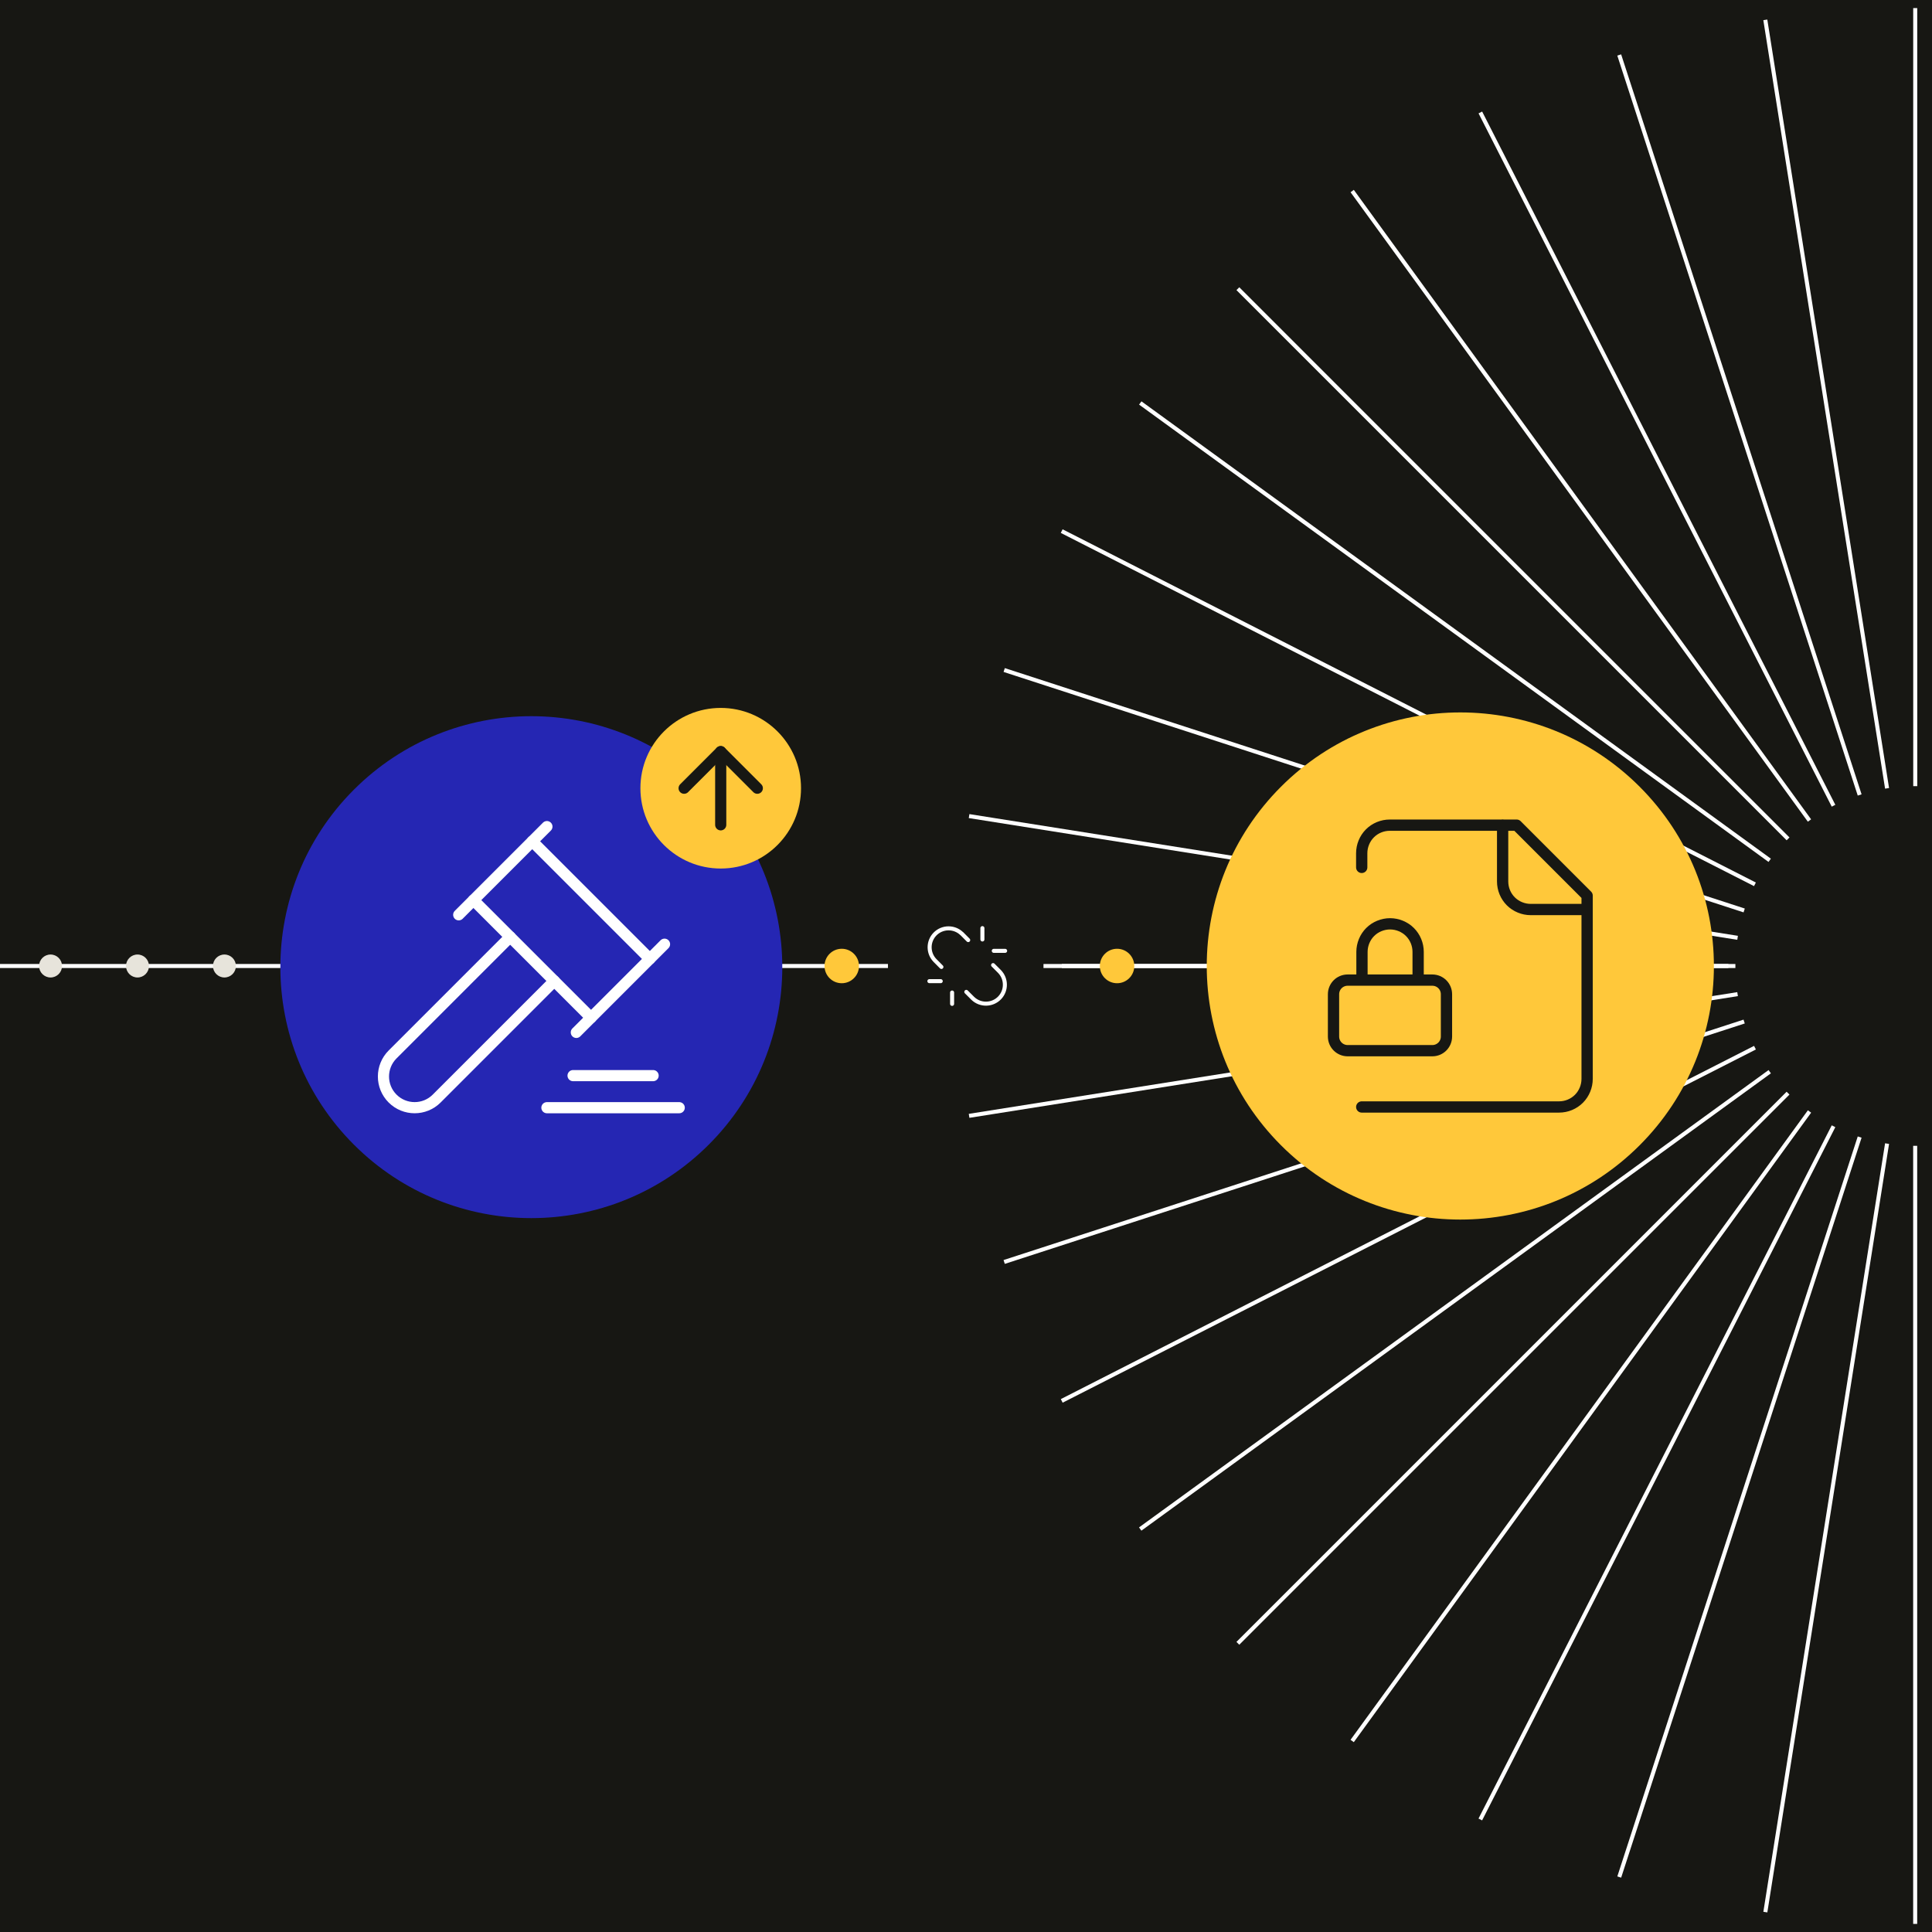 <?xml version="1.0" encoding="UTF-8"?>
<svg id="Layer_1" data-name="Layer 1" xmlns="http://www.w3.org/2000/svg" xmlns:xlink="http://www.w3.org/1999/xlink" viewBox="0 0 1200 1200">
  <defs>
    <style>
      .cls-1, .cls-2, .cls-3, .cls-4, .cls-5, .cls-6 {
        fill: none;
      }

      .cls-2 {
        stroke-width: 7px;
      }

      .cls-2, .cls-3 {
        stroke: #171713;
      }

      .cls-2, .cls-3, .cls-5, .cls-6 {
        stroke-linecap: round;
        stroke-linejoin: round;
      }

      .cls-3, .cls-5 {
        stroke-width: 6.93px;
      }

      .cls-7 {
        fill: #171713;
      }

      .cls-8 {
        fill: #e7e4db;
      }

      .cls-4, .cls-5, .cls-6 {
        stroke: #fff;
      }

      .cls-4, .cls-6 {
        stroke-width: 2.5px;
      }

      .cls-9 {
        fill: #ffc83a;
      }

      .cls-10 {
        fill: #2526b3;
      }

      .cls-11 {
        clip-path: url(#clippath);
      }
    </style>
    <clipPath id="clippath">
      <rect class="cls-1" width="1200" height="1200" transform="translate(0 1200) rotate(-90)"/>
    </clipPath>
  </defs>
  <rect class="cls-7" y="0" width="1200" height="1200"/>
  <g class="cls-11">
    <g>
      <path class="cls-4" d="M1189.6,488.29l-.02-483.26"/>
      <path class="cls-4" d="M1172.09,489.65L1096.47,12.34"/>
      <path class="cls-4" d="M1155.07,493.76L1005.73,34.15"/>
      <path class="cls-4" d="M1138.84,500.45l-219.37-430.6"/>
      <path class="cls-4" d="M1123.9,509.63L839.87,118.66"/>
      <path class="cls-4" d="M768.87,179.31l341.73,341.73"/>
      <path class="cls-4" d="M708.24,250.29l390.95,284.06"/>
      <path class="cls-4" d="M659.44,329.88l430.58,219.39"/>
      <path class="cls-4" d="M623.72,416.16l459.62,149.34"/>
      <path class="cls-4" d="M601.92,506.89l477.33,75.6"/>
      <path class="cls-4" d="M648.13,600.01h429.75"/>
      <path class="cls-4" d="M601.92,693.07l477.32-75.6"/>
      <path class="cls-4" d="M623.71,783.83l459.61-149.33"/>
      <path class="cls-4" d="M659.46,870.12l430.58-219.39"/>
      <path class="cls-4" d="M708.21,949.71l391-284.06"/>
      <path class="cls-4" d="M768.86,1020.7l341.72-341.72"/>
      <path class="cls-4" d="M1189.55,1194.97v-483.28"/>
      <path class="cls-4" d="M1096.49,1187.64l75.6-477.33"/>
      <path class="cls-4" d="M1005.74,1165.86l149.33-459.61"/>
      <path class="cls-4" d="M919.45,1130.11l219.39-430.58"/>
      <path class="cls-4" d="M839.86,1081.36l284.06-391"/>
    </g>
    <path class="cls-4" d="M551.53,600H-26.53"/>
    <path class="cls-4" d="M1073.53,600h-414"/>
    <g>
      <circle class="cls-9" cx="907.03" cy="600" r="157.5" transform="translate(-158.6 817.1) rotate(-45)"/>
      <path class="cls-2" d="M845.79,687.56h122.56c4.68,0,9.12-1.86,12.35-5.09,3.23-3.23,5.09-7.75,5.09-12.35v-113.84l-43.76-43.76h-78.8c-4.68,0-9.12,1.86-12.35,5.09s-5.09,7.75-5.09,12.35v8.8M933.31,512.44v35.04c0,4.68,1.86,9.12,5.09,12.35,3.23,3.23,7.75,5.09,12.35,5.09h35.04M880.83,608.76v-17.52c0-4.68-1.86-9.12-5.09-12.35-3.23-3.23-7.75-5.09-12.35-5.09s-9.12,1.86-12.35,5.09c-3.23,3.23-5.09,7.75-5.09,12.35v17.52M837.07,608.76h52.56c4.84,0,8.8,3.88,8.8,8.8v26.24c0,4.84-3.88,8.8-8.8,8.8h-52.56c-4.84,0-8.8-3.88-8.8-8.8v-26.24c0-4.84,3.88-8.8,8.8-8.8Z"/>
    </g>
    <circle class="cls-8" cx="31.4" cy="600" r="7.13"/>
    <circle class="cls-8" cx="85.4" cy="600" r="7.13"/>
    <circle class="cls-8" cx="139.4" cy="600" r="7.13"/>
    <circle class="cls-9" cx="522.83" cy="600" r="10.7"/>
    <circle class="cls-9" cx="693.83" cy="600" r="10.7"/>
    <g>
      <path class="cls-6" d="M601.37,583.91l-4.02-4.05v.05c-4.67-4.51-12.12-4.38-16.64.28-4.4,4.56-4.4,11.79,0,16.35l4.02,4.05"/>
      <path class="cls-6" d="M600.19,616.07l4.02,4.02c4.67,4.51,12.12,4.38,16.64-.28,4.4-4.56,4.4-11.79,0-16.35l-4.02-4.02"/>
      <line class="cls-6" x1="577.25" y1="609.41" x2="584.31" y2="609.41"/>
      <line class="cls-6" x1="591.37" y1="623.53" x2="591.37" y2="616.47"/>
      <line class="cls-6" x1="617.25" y1="590.59" x2="624.31" y2="590.59"/>
      <line class="cls-6" x1="610.19" y1="583.53" x2="610.19" y2="576.47"/>
    </g>
    <g>
      <g>
        <circle class="cls-10" cx="330.02" cy="600.71" r="155.88" transform="translate(-328.11 409.31) rotate(-45)"/>
        <g>
          <g>
            <path class="cls-5" d="M344.27,609.29l-73.04,73.04c-7.56,7.56-19.83,7.56-27.39,0-7.56-7.56-7.56-19.83,0-27.39l73.04-73.04"/>
            <path class="cls-5" d="M339.7,513.42l-54.78,54.78"/>
            <path class="cls-5" d="M412.75,586.46l-54.78,54.78"/>
            <path class="cls-5" d="M294.05,559.07l73.04,73.04"/>
            <path class="cls-5" d="M403.62,595.59l-73.04-73.04"/>
          </g>
          <line class="cls-5" x1="339.7" y1="688.01" x2="421.88" y2="688.01"/>
          <line class="cls-5" x1="355.94" y1="668.09" x2="405.66" y2="668.09"/>
        </g>
      </g>
      <g>
        <circle class="cls-9" cx="447.65" cy="489.58" r="49.88"/>
        <g>
          <path class="cls-3" d="M424.92,489.58l22.73-22.73,22.73,22.73"/>
          <path class="cls-3" d="M447.65,512.31v-45.46"/>
        </g>
      </g>
    </g>
  </g>
</svg>